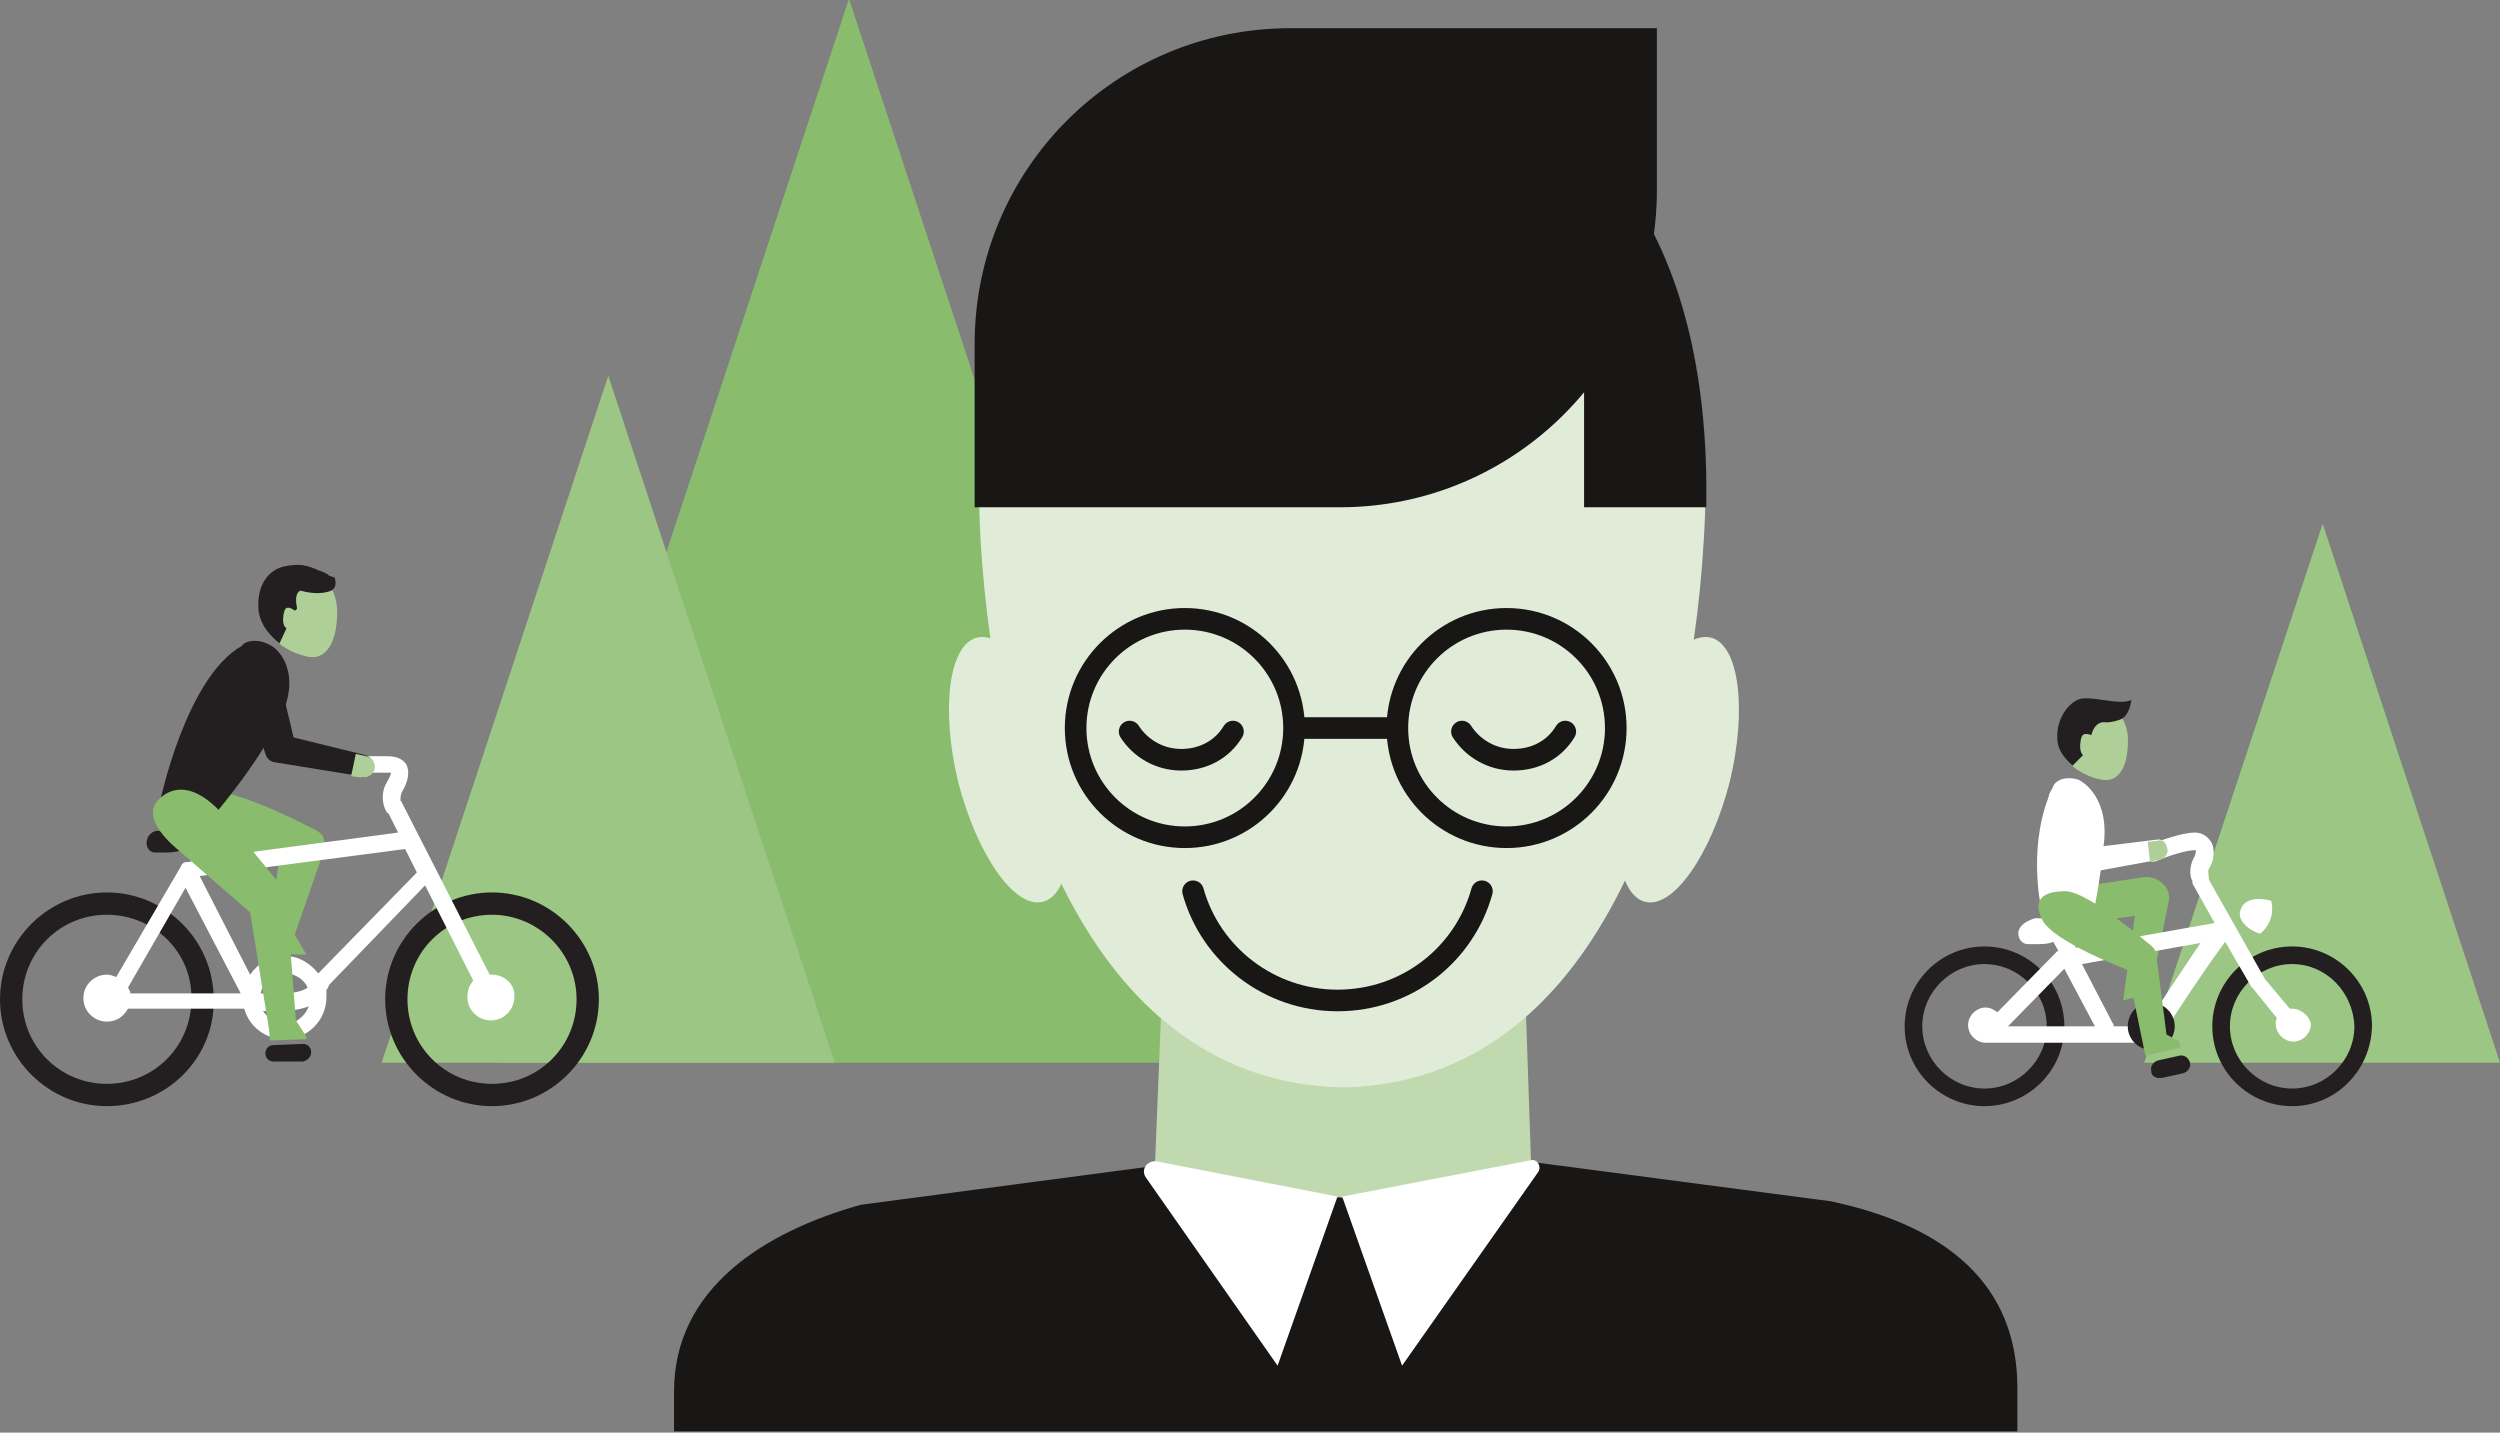 <?xml version="1.0" encoding="utf-8"?>
<!-- Generator: Adobe Illustrator 21.1.0, SVG Export Plug-In . SVG Version: 6.00 Build 0)  -->
<svg version="1.1" id="Capa_1" xmlns="http://www.w3.org/2000/svg" xmlns:xlink="http://www.w3.org/1999/xlink" x="0px" y="0px"
	 viewBox="0 0 212.9 122" style="enable-background:new 0 0 212.9 122;" xml:space="preserve">
<rect x="0" y="0" width="212.9" height="122" fill="#808080" stroke="none"/>
<style type="text/css">
	.st0{fill:#89BC6D;}
	.st1{fill:#9CC683;}
	.st2{fill:#231F20;}
	.st3{fill:#FFFFFF;}
	.st4{fill:#AECF98;}
	.st5{fill:#181716;}
	.st6{fill:#C1D9AE;}
	.st7{fill:#E1ECD8;}
	.st8{fill:none;stroke:#181716;stroke-width:1.841;stroke-miterlimit:10;}
	.st9{fill:none;stroke:#181716;stroke-width:1.841;stroke-linecap:round;stroke-miterlimit:10;}
</style>
<polygon class="st0" points="102.2,90.5 42.4,90.5 72.3,-0.1 "/>
<polygon class="st1" points="71.1,90.5 32.5,90.5 51.8,32 "/>
<polygon class="st1" points="212.9,90.5 182.6,90.5 197.8,44.6 "/>
<path class="st2" d="M41.9,94.2c-5,0-9.1-4.1-9.1-9.1c0-5,4.1-9.1,9.1-9.1c5,0,9.1,4.1,9.1,9.1C51,90.1,46.9,94.2,41.9,94.2
	 M41.9,77.9c-4,0-7.2,3.2-7.2,7.2c0,4,3.2,7.2,7.2,7.2c4,0,7.2-3.2,7.2-7.2C49.1,81.1,45.8,77.9,41.9,77.9"/>
<path class="st0" d="M22.9,79.7l0.9-6.7l-9.4-2c0,0,1.4-3.3,2.4-3.6c2.4-0.8,9.7,3.1,9.7,3.1c0.3,0.1,0.8,0.4,1,0.7
	c0.1,0.3,0.3,0.9,0.1,1.2l-2.5,7.2l1,1.7l-3.7-0.1l0.3-1.1L22.9,79.7z"/>
<path class="st2" d="M9.1,94.2c-5,0-9.1-4.1-9.1-9.1c0-5,4.1-9.1,9.1-9.1s9.1,4.1,9.1,9.1C18.3,90.1,14.2,94.2,9.1,94.2 M9.1,77.9
	c-4,0-7.2,3.2-7.2,7.2c0,4,3.2,7.2,7.2,7.2c4,0,7.2-3.2,7.2-7.2C16.4,81.1,13.1,77.9,9.1,77.9"/>
<path class="st2" d="M23.3,90.4c-0.4,0-0.7-0.3-0.7-0.7c0-0.4,0.3-0.7,0.7-0.7l2.5-0.1c0.4,0,0.7,0.3,0.7,0.7c0,0.4-0.3,0.7-0.7,0.8
	L23.3,90.4L23.3,90.4z"/>
<path class="st2" d="M12.5,71.6c-0.1,0.5,0.2,1,0.7,1h1c0.5,0,1.1-0.1,1.2-0.2c0.1-0.1,0.7-0.2,1.2-0.2h1.9c0.5,0,1-0.3,1-0.7
	c0-0.4-0.4-0.7-1-0.7h-4.8C13.2,70.6,12.6,71,12.5,71.6L12.5,71.6z"/>
<path class="st3" d="M41.9,83c-0.1,0-0.1,0-0.2,0l-7.5-14.7c0,0,0-0.1-0.1-0.1c0-0.2,0-0.4,0.1-0.7c0.6-1,0.7-1.8,0.4-2.4
	c-0.2-0.3-0.6-0.7-1.6-0.7h-2c-0.4,0-0.7,0.3-0.7,0.7c0,0.4,0.3,0.7,0.7,0.7h2c0.2,0,0.3,0,0.3,0c0,0.1-0.1,0.4-0.4,0.9
	c-0.5,0.9-0.3,1.9,0,2.4c0,0.1,0.1,0.1,0.2,0.2l0.8,1.6l-17.3,2.3c-0.1,0-0.3,0.1-0.4,0.2c-0.1,0-0.2,0-0.2,0
	c-0.3,0-0.5,0.1-0.6,0.4l-5.5,9.4C9.6,83.1,9.4,83,9.1,83c-1.1,0-2,0.9-2,2c0,1.1,0.9,2,2,2c0.8,0,1.4-0.4,1.8-1.1h9.9
	c0.4,1.5,1.8,2.6,3.4,2.6c2,0,3.6-1.6,3.6-3.6c0-0.2,0-0.4,0-0.6c0.1-0.1,0.2-0.3,0.2-0.4l8.2-8.5l4.1,8.1c-0.3,0.4-0.5,0.8-0.5,1.4
	c0,1.1,0.9,2,2,2c1.1,0,2-0.9,2-2C43.9,83.9,43,83,41.9,83 M11.1,84.6c0-0.2-0.1-0.3-0.2-0.5l4.9-8.5l4.7,9H11.1z M24.3,87.2
	c-0.8,0-1.5-0.5-1.9-1.1h1.4c0.8,0,1.7-0.1,2.5-0.4C26,86.5,25.2,87.2,24.3,87.2 M22.2,84.6c0.2-1,1.1-1.7,2.1-1.7
	c0.8,0,1.6,0.5,1.9,1.2c-0.4,0.3-1.1,0.5-2.4,0.5H22.2z M27.1,82.9c-0.7-0.9-1.7-1.5-2.9-1.5C23,81.4,22,82,21.3,83L17,74.6
	l17.5-2.3l1,2L27.1,82.9z"/>
<path class="st4" d="M22.2,52.1c0.1,2,2.1,3.4,3.9,3.8c2.1,0.5,2.7-2.1,2.6-4.1c-0.1-2-1.6-3.4-3.5-3.4
	C23.3,48.5,22.1,50.1,22.2,52.1"/>
<path class="st2" d="M23.4,55.2c0,0,2.5,1.9,0.4,6.1s-5.9,8.5-5.9,8.5l-4.3-1.4c0,0,2.2-10.7,7-13.4C20.8,54.6,22.1,54.2,23.4,55.2"
	/>
<path class="st0" d="M13.6,68c2.5-2.3,5.4,1.4,5.4,1.4l5,6.1c0.3,0.4,0.4,1.1,0.4,1.1l0.8,10.3l0.9,1.4l0,0.2L23,88.6l-0.1-1
	l-1.6-9.9l-6.1-5.3C15.1,72.3,11.7,69.7,13.6,68"/>
<path class="st2" d="M30.9,66.2c0.4,0,0.8-0.3,0.9-0.7c0.1-0.5-0.1-1-0.7-1.2L25,62.8l-1.5-6.3c-0.1-0.5-0.5-1.1-1.7-1
	c-0.5,0.1-1.6,0.8-1.3,2l2.1,6.7c0.1,0.3,0.3,0.6,0.7,0.7l7.4,1.2C30.8,66.2,30.9,66.2,30.9,66.2"/>
<path class="st4" d="M31.2,64.4l-0.9-0.2l-0.4,1.9l0.8,0.1c0.1,0,0.2,0,0.3,0c0.4,0,0.8-0.3,0.9-0.7C32,65,31.7,64.5,31.2,64.4"/>
<path class="st2" d="M28.5,49.2c0,0,0.4,1-0.6,1.2c-1,0.3-2.3-0.1-2.3-0.1s-0.6,0.1-0.3,1.5c0,0.1-0.2,0.2-0.2,0.2
	c-0.4-0.3-0.8-0.4-0.9,0.1c-0.3,1.2,0.2,1.4,0.2,1.4l-0.6,1.3c0,0-1.7-1.2-1.8-3c-0.1-2.3,1.1-3.4,2.4-3.6c1.1-0.2,1.7-0.1,2.8,0.4
	c0.1,0,0.5,0.2,0.7,0.3C28,49.1,28.4,49.1,28.5,49.2"/>
<path class="st2" d="M195.2,94.2c-3.7,0-6.8-3-6.8-6.8c0-3.7,3-6.8,6.8-6.8c3.7,0,6.8,3,6.8,6.8C201.9,91.2,198.9,94.2,195.2,94.2
	 M195.2,82.1c-2.9,0-5.3,2.4-5.3,5.3c0,2.9,2.4,5.3,5.3,5.3s5.3-2.4,5.3-5.3C200.4,84.5,198.1,82.1,195.2,82.1"/>
<path class="st0" d="M183.9,84.4l-0.6-0.8l1.4-6.9c0.1-0.5-0.1-1.1-0.5-1.4c-0.3-0.4-1.1-0.7-1.6-0.6l-7.4,1.1l0.4,3l6.2-0.8l-1,7.2
	L183.9,84.4z"/>
<path class="st2" d="M169,94.2c-3.7,0-6.8-3-6.8-6.8c0-3.7,3-6.8,6.8-6.8c3.7,0,6.8,3,6.8,6.8C175.8,91.2,172.7,94.2,169,94.2
	 M169,82.1c-2.9,0-5.3,2.4-5.3,5.3c0,2.9,2.4,5.3,5.3,5.3s5.3-2.4,5.3-5.3C174.3,84.5,171.9,82.1,169,82.1"/>
<path class="st3" d="M195.2,85.9c-0.1,0-0.2,0-0.2,0l-2.1-2.5l-4.8-8.5c0-0.1,0-0.1,0-0.2c0-0.1-0.1-0.5,0-0.7
	c0.4-0.6,0.6-1.6,0.2-2.3c-0.2-0.3-0.6-0.8-1.4-0.8c-1.2,0-3.5,0.9-3.8,1c-0.4,0.2-0.6,0.6-0.4,1c0.2,0.4,0.6,0.6,1,0.4
	c0.9-0.4,2.5-0.9,3.2-0.9c0.1,0,0.1,0,0.1,0c0,0.1,0,0.4-0.2,0.7c-0.4,0.8-0.3,1.6-0.1,1.9c0,0.1,0,0.3,0.1,0.4l1.8,3.2l-11.8,2.1
	l-0.7-1.3c-0.2-0.4-0.6-0.5-1-0.3c-0.4,0.2-0.5,0.6-0.3,1l0.5,0.9c0,0,0,0-0.1,0l-5.1,5.2c-0.3-0.2-0.6-0.4-1-0.4
	c-0.8,0-1.5,0.7-1.5,1.5c0,0.8,0.7,1.5,1.5,1.5c0,0,0.1,0,0.1,0c0,0,0,0,0.1,0h12.1c2.5,0,3.1-0.9,3.6-2c0.3-0.5,2.5-3.9,4.5-6.6
	l2.2,3.8c0,0,0,0.1,0.1,0.1l2.1,2.6c-0.1,0.2-0.1,0.3-0.1,0.5c0,0.8,0.7,1.5,1.5,1.5c0.8,0,1.5-0.7,1.5-1.5
	C196.7,86.6,196,85.9,195.2,85.9 M175.8,82.5l2.6,4.9H171L175.8,82.5z M183.5,86.2c0,0,0,0.1-0.1,0.1c-0.3,0.8-0.5,1.1-2.2,1.1H180
	c0-0.1,0-0.2-0.1-0.3l-2.6-5l10.1-1.8C185.5,83.1,183.6,86,183.5,86.2"/>
<path class="st2" d="M181.2,87.4c0,1.1,0.9,2,2,2c1.1,0,2-0.9,2-2c0-1.1-0.9-2-2-2C182.1,85.3,181.2,86.3,181.2,87.4"/>
<path class="st2" d="M183.9,91.8c-0.4,0-0.7-0.2-0.7-0.6c-0.1-0.4,0.2-0.8,0.6-0.9l1.8-0.4c0.4-0.1,0.8,0.2,0.9,0.6
	c0.1,0.4-0.2,0.8-0.6,0.9l-1.8,0.4C184,91.8,183.9,91.8,183.9,91.8"/>
<path class="st3" d="M171.9,79.3c-0.1,0.5,0.2,1.1,0.8,1.1h1c0.6,0,1.1-0.1,1.3-0.3c0.1-0.1,0.7-0.3,1.3-0.3h2c0.6,0,1-0.3,1-0.8
	c0-0.4-0.5-0.8-1-0.8h-5C172.6,78.4,172,78.8,171.9,79.3L171.9,79.3z"/>
<path class="st3" d="M190.8,77.5c0.2-0.7,1-1.2,2.6-0.8c0.1,0.2,0.4,1.7-0.9,2.8C192.1,79.5,190.4,78.6,190.8,77.5"/>
<path class="st3" d="M177,66.4c0,0,2.5,1.1,2.2,5.1c-0.4,4-0.9,6.1-0.9,6.1l-4.5-0.4c0,0-1.2-5.5,1-10.1
	C174.9,66.6,175.7,66,177,66.4"/>
<path class="st3" d="M183.9,73.2c0.3-0.1,0.6-0.4,0.6-0.8c0-0.5-0.3-1-0.8-0.9l-4.9,0.6l-1.6-4.4c-0.2-0.4-0.9-1.3-1.9-0.9
	c-1.1,0.5-0.9,1.7-0.7,2.1l2.7,4.8c0.1,0.3,1.1,0.7,1.7,0.4L183.9,73.2z"/>
<path class="st4" d="M175.3,63.1c0.2,1.8,2,3,3.7,3.3c1.9,0.3,2.3-2,2.2-3.8c-0.2-1.8-1.6-3-3.3-2.9
	C176.2,59.8,175.1,61.3,175.3,63.1"/>
<path class="st2" d="M181.5,59.6c0,0-0.1,1.4-1,1.7c-0.9,0.3-1.3,0.2-1.3,0.2s-0.8-0.1-1.1,1.1c-0.6-0.2-0.8-0.1-0.9,0.4
	c-0.2,1.1,0.2,1.3,0.2,1.3l-0.9,0.9c0,0-1.3-1-1.3-2.3c-0.1-1.6,0.9-3.1,2-3.4C178.4,59.3,180.6,60.1,181.5,59.6"/>
<path class="st0" d="M182.7,89.9l-1.5-7.3c0,0-6.4-2.4-7.3-4.3c-1.1-2.3,1.1-2.4,2-2.4c1.9,0,7,4.4,7,4.4c0.3,0.2,0.6,0.5,0.7,0.8
	l0.9,7l1.1,0.6l0.1,0.5L182.7,89.9z"/>
<path class="st4" d="M183.7,71.6l-0.8,0.1l0.2,1.7l0.9-0.2c0.3-0.1,0.6-0.4,0.6-0.8C184.5,72,184.4,71.4,183.7,71.6"/>
<path class="st5" d="M171.8,122v-3.8c0-8.8-6-13.8-15.9-15.9L115.6,97l-42.3,5.6c-8.2,2.3-15.9,7.1-15.9,15.9v3.4H171.8z"/>
<polygon class="st6" points="130.4,99.5 114.4,102 98.3,100.6 99.9,61.2 129.1,61.2 "/>
<path class="st7" d="M114.9,5.2c-0.2,0-0.4,0-0.5,0c-0.2,0-0.4,0-0.5,0C91.1,5,82.2,23,83.5,45.9c1.3,22.4,9.9,46.2,30.7,46.7v0
	c0,0,0.1,0,0.1,0c0,0,0.1,0,0.1,0v0c20.8-0.4,29.4-24.2,30.7-46.7C146.5,23,137.6,5,114.9,5.2"/>
<circle class="st8" cx="128.3" cy="62" r="9.3"/>
<path class="st9" d="M126.2,75.9c-1.5,5.4-6.4,9.3-12.3,9.3c-5.8,0-10.8-3.9-12.3-9.3"/>
<path class="st9" d="M133.3,62.3c-0.9,1.5-2.5,2.4-4.4,2.4c-1.9,0-3.5-1-4.4-2.4"/>
<path class="st9" d="M105,62.3c-0.9,1.5-2.5,2.4-4.4,2.4c-1.9,0-3.5-1-4.4-2.4"/>
<line class="st8" x1="110.2" y1="62" x2="119" y2="62"/>
<path class="st3" d="M108.8,116.3l-11.2-16c-0.5-0.7,0.1-1.5,0.9-1.4l15.4,3L108.8,116.3z"/>
<path class="st3" d="M119.4,116.3L131,99.8c0.3-0.5-0.1-1.1-0.6-1l-16.1,3.1L119.4,116.3z"/>
<path class="st5" d="M141.1,15.7V2.4h-31.2C95,2.4,83,14.4,83,29.3v13.9h31.1c14.9,0,27-12.1,27-27L141.1,15.7L141.1,15.7z"/>
<path class="st5" d="M138.9,16.6c-2,3.8-4,8.1-4,12.7v13.9h10.4C145.5,32.7,143.5,23.4,138.9,16.6"/>
<path class="st7" d="M90.4,64.5c1.5,6.2,0.8,11.7-1.6,12.3c-2.4,0.6-5.6-4-7.2-10.2c-1.5-6.2-0.8-11.7,1.6-12.3
	C85.7,53.7,88.9,58.2,90.4,64.5"/>
<path class="st7" d="M138.5,64.5c-1.5,6.2-0.8,11.7,1.6,12.3c2.4,0.6,5.6-4,7.2-10.2c1.5-6.2,0.8-11.7-1.6-12.3
	C143.2,53.7,140,58.2,138.5,64.5"/>
<circle class="st8" cx="100.9" cy="62" r="9.3"/>
</svg>
